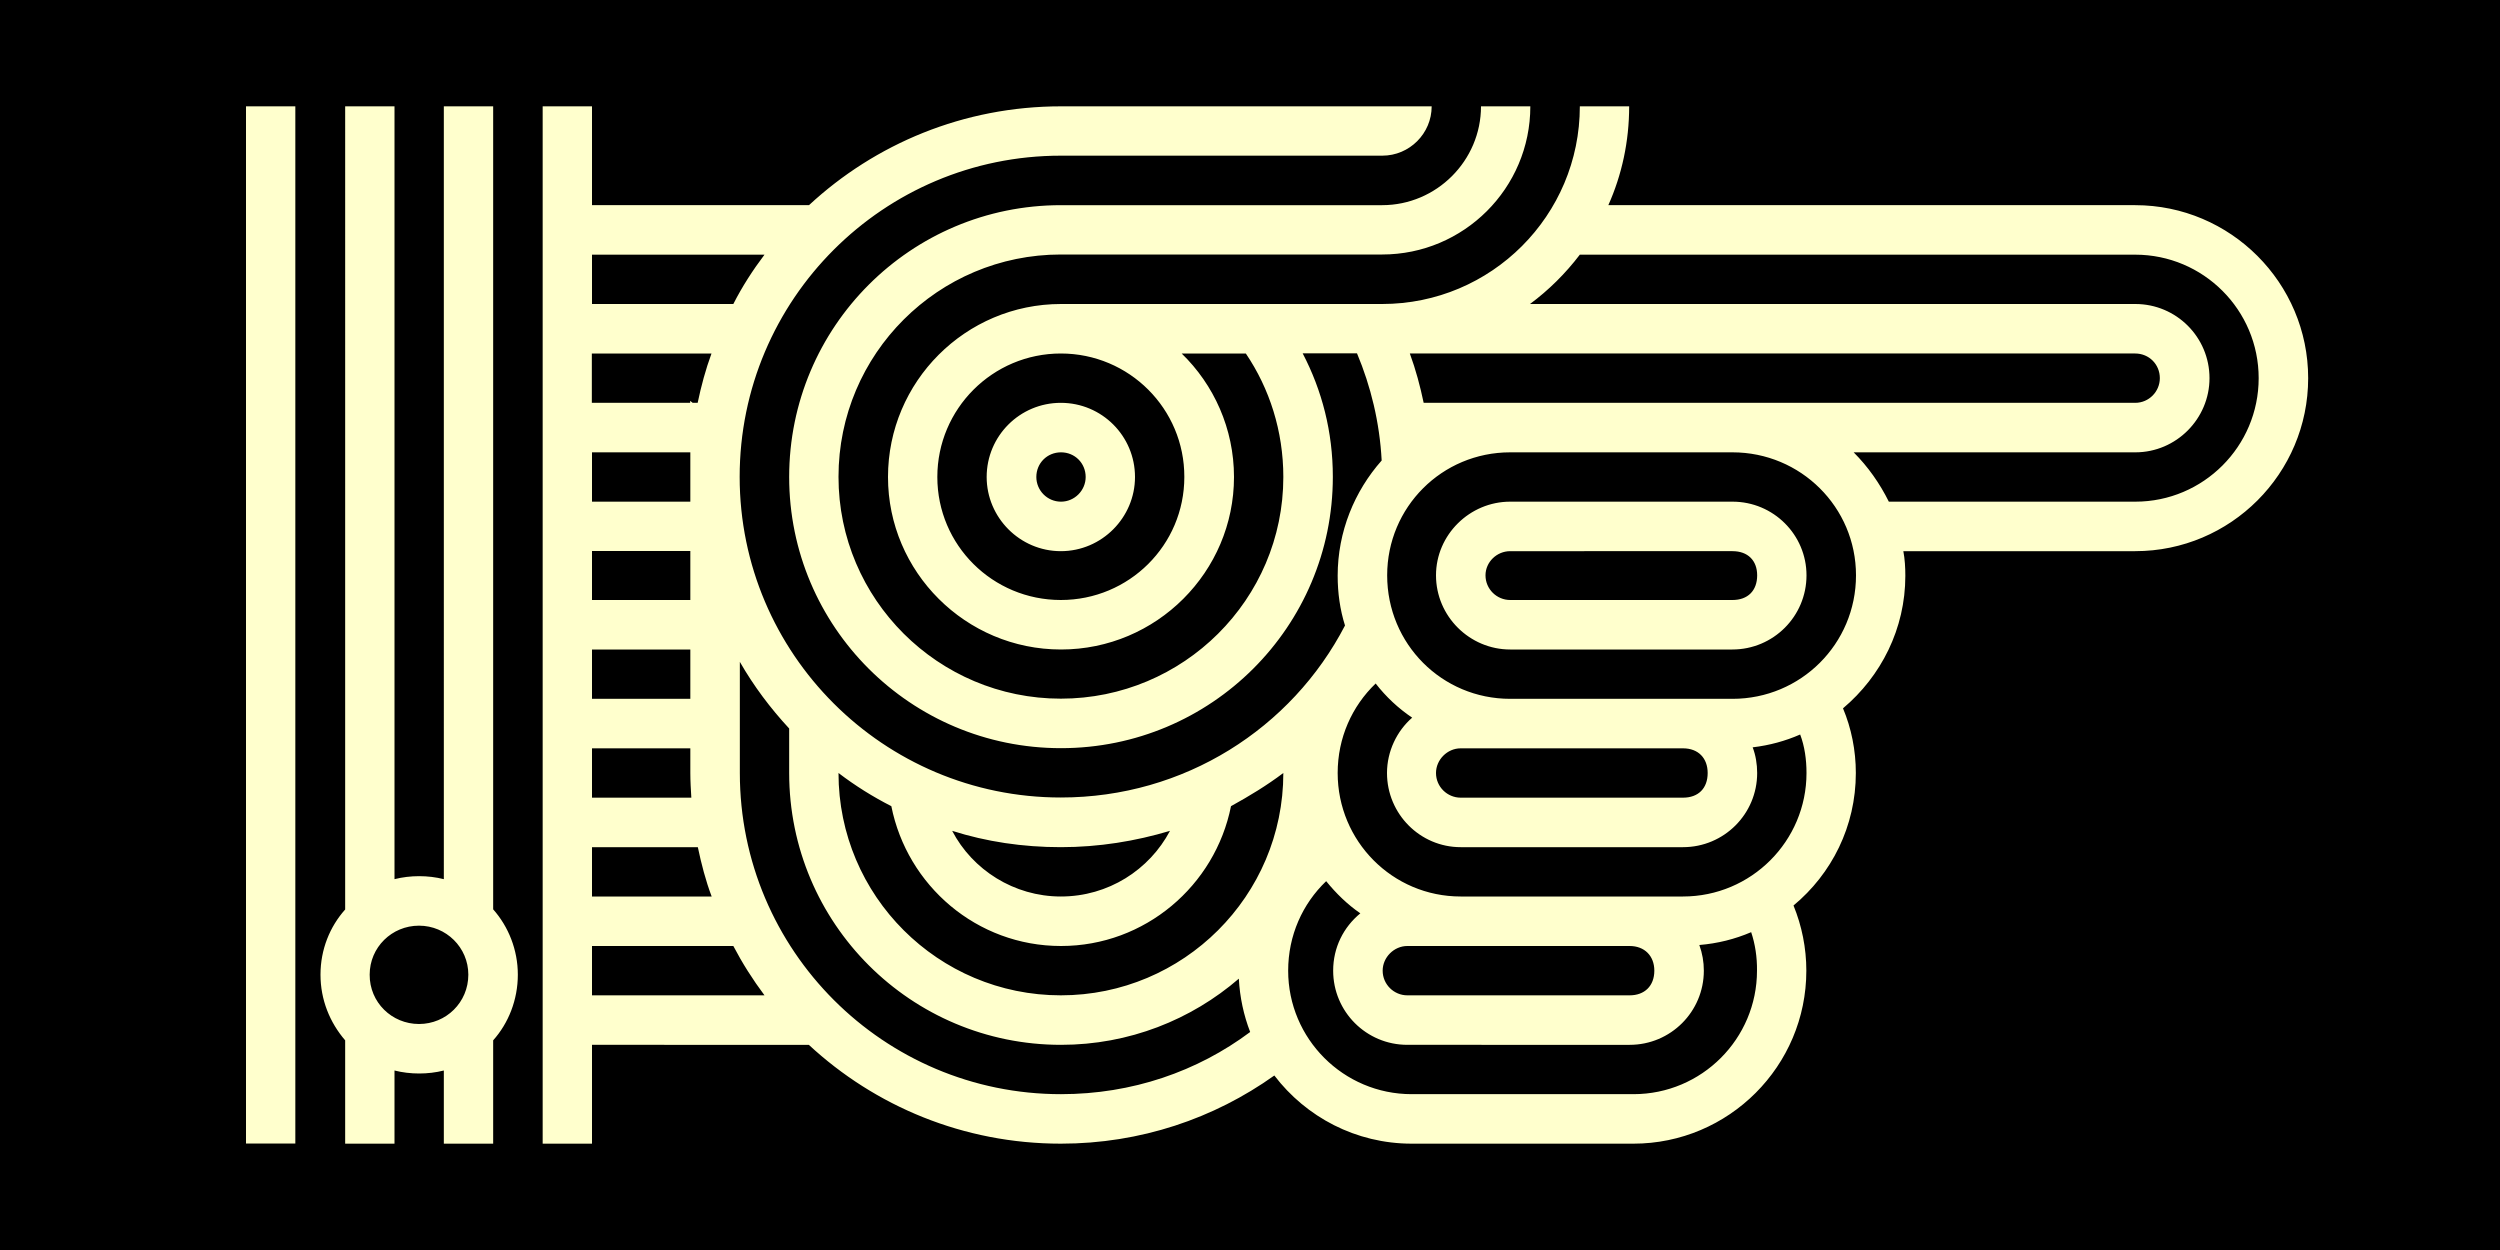 <?xml version="1.0" encoding="utf-8"?>
<!-- Generator: Adobe Illustrator 24.2.3, SVG Export Plug-In . SVG Version: 6.00 Build 0)  -->
<svg version="1.1" id="Layer_1" xmlns="http://www.w3.org/2000/svg" xmlns:xlink="http://www.w3.org/1999/xlink" x="0px" y="0px"
	 viewBox="0 0 1500 750" style="enable-background:new 0 0 1500 750;" xml:space="preserve">
<style type="text/css">
	.st0{fill:#FFFFCD;}
</style>
<path d="M0,0h1500v750H0V0z"/>
<g>
	<g>
		<path class="st0" d="M147.6,63.8h29.6v622.3h-29.6V63.8z M310.7,584.8c0,15.1-5.6,29.1-14.8,39.4v62h-29.6v-43.9
			c-4.7,1.2-9.8,1.8-14.8,1.8c-5,0-10.1-0.6-14.8-1.8v43.9h-29.6v-62c-9.2-10.7-14.8-24.3-14.8-39.4s5.6-28.8,14.8-39.1V63.8h29.6
			l0,463.7c4.7-1.2,9.8-1.8,14.8-1.8c5,0,10.1,0.6,14.8,1.8V63.8h29.6v481.8C305.1,556,310.7,569.9,310.7,584.8z M251.4,614.4
			c16.3,0,29.6-13,29.6-29.6c0-16.3-13.3-29.4-29.6-29.4c-16.3,0-29.6,13-29.6,29.4C221.7,601.4,235.1,614.4,251.4,614.4z
			 M1384.9,226.9c0,57.2-46.5,103.8-103.8,103.8h-139.1c0.9,4.7,1.2,9.8,1.2,14.8c0,31.7-14.5,60.2-37.4,79.5
			c5,11.9,7.7,25.2,7.7,38.8c0,32-14.5,60.5-37.4,79.5c5,12.2,7.7,25.5,7.7,39.1c0,57.2-46.5,103.8-103.8,103.8H847
			c-33.5,0-63.4-16-82.4-40.9c-36.2,25.8-80.3,40.9-128.1,40.9c-58.4,0-111.5-22.5-151.2-59.3H355.2v59.3h-29.6V63.8h29.6v59.3
			h130.2c39.7-36.8,92.8-59.3,151.2-59.3h222.4c0,16.3-13.3,29.6-29.6,29.6H636.5c-106.4,0-192.7,86.3-192.7,192.7
			c0,106.1,86.3,192.4,192.7,192.4c74.1,0,138.5-41.5,170.5-103.2c-3-9.5-4.4-19.6-4.4-29.9c0-26.4,10.1-50.7,26.4-69.1
			c-1.2-22.8-6.5-44.5-14.8-64.3h-32.6c11.6,22.2,18.1,47.1,18.1,74.1c0,89.8-72.9,162.8-163.1,162.8S473.5,376,473.5,286.2
			c0-90.1,72.9-163.1,163.1-163.1h192.7c32.6,0,59.3-26.7,59.3-59.3h29.6c0,49.2-40,88.9-88.9,88.9H636.5
			c-73.5,0-133.4,59.6-133.4,133.4c0,73.5,59.9,133.1,133.4,133.1S770,359.7,770,286.2c0-27.6-8.3-53.1-22.5-74.1h-38.5
			c19.3,18.7,31.4,45.1,31.4,74.1c0,56.9-46.5,103.5-103.8,103.5c-57.2,0-103.8-46.5-103.8-103.5c0-57.2,46.5-103.8,103.8-103.8
			h192.7c65.5,0,118.6-53.1,118.6-118.6h29.6c0,21.1-4.4,41.2-12.5,59.3h316.1C1338.3,123.1,1384.9,169.7,1384.9,226.9z
			 M355.2,152.8v29.6H440c5.3-10.4,11.6-20.2,18.7-29.6H355.2z M426.9,212.1h-71.8v29.6h59v-1.2l1.5,1.2h3
			C420.7,231.6,423.4,221.6,426.9,212.1z M355.2,271.4V301h59v-29.6H355.2z M355.2,330.7V360h59v-29.4H355.2z M355.2,389.7v29.6h59
			v-29.6H355.2z M355.2,449v29.6h59.6c-0.3-5-0.6-9.8-0.6-14.8V449H355.2z M355.2,508.3v29.6h71.8c-3.6-9.5-6.2-19.6-8.3-29.6H355.2
			z M355.2,597.2h103.5c-7.1-9.5-13.3-19.3-18.7-29.6h-84.8V597.2z M750.1,619.2c-3.9-10.1-6.2-20.8-6.8-32
			c-28.5,24.6-65.8,39.7-106.7,39.7c-90.1,0-163.1-72.9-163.1-163.1v-26.7c-11.3-12.2-21.3-25.5-29.6-40v66.7
			c0,106.4,86.3,192.7,192.7,192.7C679.2,656.5,718.4,642.9,750.1,619.2z M534.8,483.7c-11-5.6-21.6-12.2-31.7-19.9
			c0,73.8,59.9,133.4,133.4,133.4S770,537.6,770,463.8c-9.8,7.4-20.5,13.9-31.4,19.9c-9.5,47.7-51.6,83.9-102,83.9
			C586.1,567.6,544.3,531.4,534.8,483.7z M636.5,212.1c-40.9,0-74.1,33.2-74.1,74.1c0,40.9,33.2,73.8,74.1,73.8
			c40.9,0,74.1-32.9,74.1-73.8C710.7,245.3,677.5,212.1,636.5,212.1z M636.5,508.3c-22.8,0-44.8-3.3-65.2-9.8
			c12.2,23.4,37.1,39.4,65.2,39.4c28.5,0,53.1-16,65.5-39.4C681.3,504.7,659.4,508.3,636.5,508.3z M681,286.2
			c0,24.3-19.9,44.5-44.5,44.5s-44.5-20.2-44.5-44.5c0-24.6,19.9-44.5,44.5-44.5S681,261.6,681,286.2z M651.4,286.2
			c0-8.3-6.5-14.8-14.8-14.8c-8.3,0-14.8,6.5-14.8,14.8c0,8,6.5,14.8,14.8,14.8C644.8,301,651.4,294.2,651.4,286.2z M1050.7,559.3
			c-9.8,4.2-20.2,6.8-31.1,7.7c1.8,5,2.7,10.1,2.7,15.4c0,24.6-19.9,44.5-44.5,44.5H844.4c-24.6,0-44.5-19.9-44.5-44.5
			c0-13.9,6.2-26.1,16.3-34.4c-7.7-5.3-14.5-11.9-20.5-19.3c-14.2,13.6-22.8,32.6-22.8,53.7c0,40.9,33.2,74.1,74.1,74.1h133.1
			c40.9,0,74.1-33.2,74.1-74.1C1054.3,574.4,1053.1,566.4,1050.7,559.3z M1080.1,440.7c-8.9,3.9-18.4,6.5-28.5,7.7
			c1.8,4.7,2.7,10.1,2.7,15.4c0,24.6-19.9,44.5-44.5,44.5H876.4c-24.3,0-44.2-19.9-44.2-44.5c0-13,5.9-25.2,15.1-33.2
			c-8.3-5.6-15.7-12.5-21.9-20.5c-14.2,13.6-22.8,32.6-22.8,53.7c0,40.9,32.9,74.1,73.8,74.1h133.4c40.9,0,74.1-33.2,74.1-74.1
			C1083.9,455.8,1082.8,447.8,1080.1,440.7z M977.8,567.6H844.4c-8,0-14.8,6.8-14.8,14.8c0,8.3,6.8,14.8,14.8,14.8h133.4
			c8.9,0,14.8-5.6,14.8-14.8C992.6,573.5,986.7,567.6,977.8,567.6z M1113.6,345.2c0-40.9-33.2-73.8-74.1-73.8H906.1
			c-40.9,0-73.8,32.9-73.8,73.8c0,41.2,32.9,74.1,73.8,74.1h133.4C1080.4,419.3,1113.6,386.4,1113.6,345.2z M1281.1,241.7
			c8.3,0,14.8-6.8,14.8-14.8c0-8.3-6.5-14.8-14.8-14.8H845.9c3.6,9.8,6.2,19.6,8.3,29.6H1281.1z M1083.9,345.2
			c0,24.6-19.9,44.5-44.5,44.5H906.1c-24.3,0-44.5-19.9-44.5-44.5c0-24.3,20.2-44.2,44.5-44.2h133.4
			C1064.1,301,1083.9,320.9,1083.9,345.2z M1009.8,449H876.4c-8,0-14.8,6.8-14.8,14.8c0,8.3,6.8,14.8,14.8,14.8h133.4
			c9.2,0,14.8-5.6,14.8-14.8C1024.6,454.9,1019,449,1009.8,449z M1054.3,345.2c0-8.9-5.6-14.5-14.8-14.5H906.1
			c-8,0-14.8,6.5-14.8,14.5c0,8.3,6.8,14.8,14.8,14.8h133.4C1048.7,360,1054.3,354.4,1054.3,345.2z M1355.2,226.9
			c0-40.9-33.2-74.1-74.1-74.1H947.9c-8.6,11.3-18.7,21.3-29.9,29.6h363.2c24.6,0,44.5,19.9,44.5,44.5c0,24.3-19.9,44.5-44.5,44.5
			h-169c8.6,8.6,15.7,18.7,21.1,29.6h147.9C1322,301,1355.2,267.8,1355.2,226.9z"/>
	</g>
</g>
</svg>
